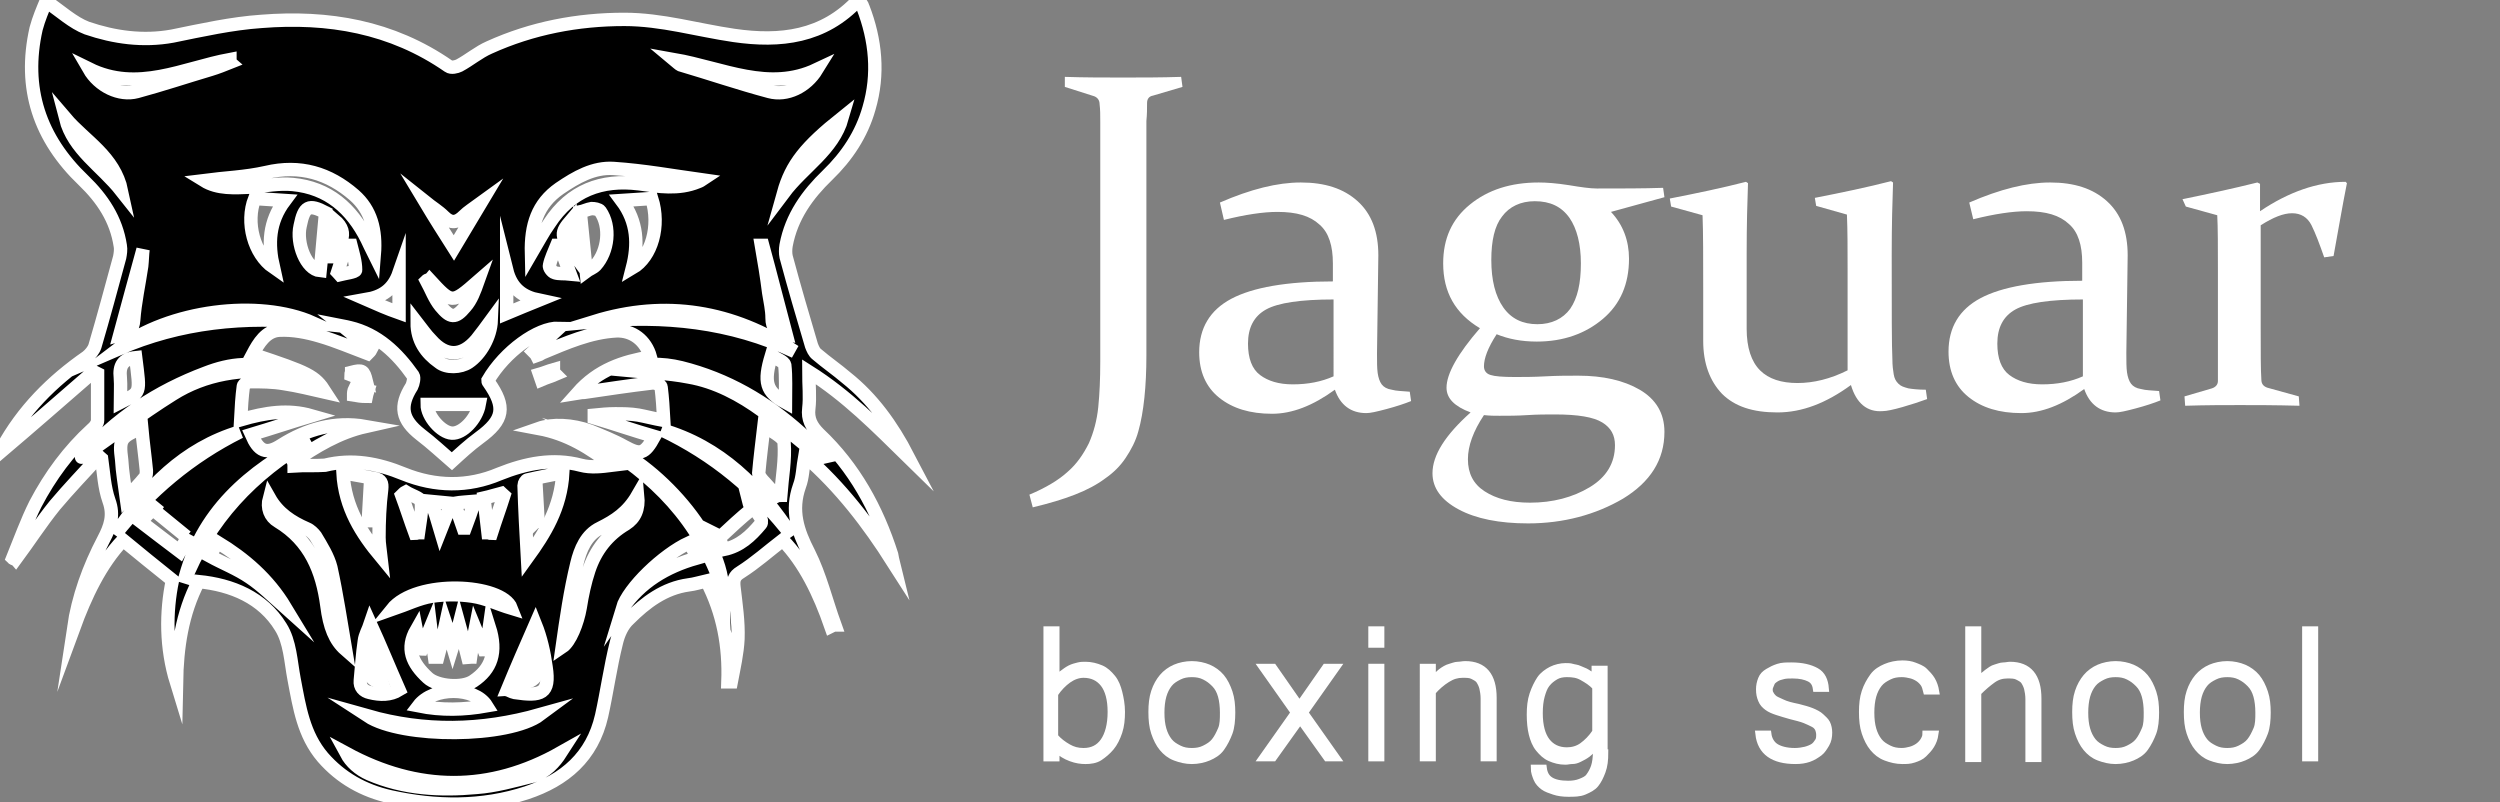 <?xml version="1.0" encoding="UTF-8"?> <!-- Generator: Adobe Illustrator 24.1.2, SVG Export Plug-In . SVG Version: 6.00 Build 0) --> <svg xmlns="http://www.w3.org/2000/svg" xmlns:xlink="http://www.w3.org/1999/xlink" id="Layer_1" x="0px" y="0px" viewBox="0 0 374 120" style="enable-background:new 0 0 374 120;" xml:space="preserve"><rect x="0" y="0" width="374" height="120" fill="#808080" stroke="none"/> <style type="text/css"> .st0{stroke:#FFFFFF;stroke-width:2;stroke-miterlimit:10;} .st1{fill:#FFFFFF;stroke:#FFFFFF;stroke-miterlimit:10;} .st2{fill:#FFFFFF;} </style> <g> <g> <path class="st0" d="M135.9,68.4c-2.5-4.8-5.4-8.8-9.3-11.9c-1.4-1.2-3-2.3-4.4-3.5c-0.4-0.3-0.6-0.8-0.8-1.3 c-1.3-4.4-2.6-8.8-3.8-13.3c-0.1-0.5-0.1-1.1,0-1.7c0.8-4.3,3.2-7.6,6.2-10.5c2.9-2.8,5.1-6.1,6.2-10c1.5-5.1,1-10.2-0.9-15.1 c-0.1-0.4-0.4-0.7-0.7-1.1c-5.2,5.6-11.7,6.3-18.6,5.3C104.3,4.5,99,2.9,93.4,2.9c-7,0-13.8,1.3-20.2,4.2c-1.6,0.7-3,1.9-4.5,2.7 c-0.4,0.2-1.2,0.4-1.6,0.1C58.6,4,49.1,2.4,39.1,3.2c-4.4,0.3-8.9,1.3-13.3,2.2C21.4,6.2,17.1,5.6,13,4.2c-2.1-0.8-3.9-2.5-6.1-4 C6.4,1.4,5.8,2.8,5.4,4.3c-2,8.9,0.5,16.4,7.1,22.7c2.8,2.7,4.9,5.8,5.5,9.8c0.1,0.5,0,1.2-0.1,1.7c-1.2,4.4-2.4,8.9-3.7,13.3 c-0.2,0.6-0.7,1.2-1.2,1.6C7.8,57,3.4,61.4,0.3,67.1c-0.1,0.2-0.2,0.4-0.3,0.6c4.7-4,9.4-8.1,14-12.1c0.2,0.1,0.4,0.2,0.6,0.3 c0,2.3,0,4.7,0,7c0,0.4-0.4,1-0.8,1.3c-3.5,3.2-6.3,7-8.5,11.2C4,78,3,80.8,1.9,83.5c0.1,0.1,0.3,0.1,0.4,0.2 c2-2.7,3.8-5.5,5.9-8.1c2.1-2.5,4.4-4.9,6.6-7.3c0.1,0.1,0.3,0.2,0.4,0.3c0.3,2.1,0.4,4.3,1.1,6.3c0.8,2.2,0.2,3.9-0.8,5.8 c-2.2,4.2-3.8,8.6-4.5,13.3c1.8-4.9,4-9.6,7.4-13.2c2.4,2,4.8,3.9,7.4,6c-1,4.8-1,10.1,0.6,15.3c0.1-5.2,0.8-10.3,3.3-15.1 c5,0.5,9.6,2.4,12.3,6.8c1.4,2.2,1.5,5.2,2,7.8c0.8,4.2,1.4,8.3,4.3,11.7c2.7,3.1,6.1,5,10.1,5.9c6.8,1.5,13.7,1.6,20.4-0.6 c5.7-1.9,9.8-5.4,11.2-11.5c0.8-3.6,1.3-7.3,2.2-10.9c0.3-1.3,0.9-2.7,1.9-3.6c2.5-2.5,5.3-4.6,8.9-5.1c0.9-0.1,1.8-0.4,2.7-0.6 c2.5,4.8,3.4,9.8,3.2,15.1c0.2,0,0.4,0,0.5,0c0.4-2.1,0.9-4.3,1-6.4c0.1-2.6-0.3-5.2-0.6-7.8c-0.1-1,0-1.6,1-2.2 c2.2-1.4,4.1-3.1,6.3-4.8c3.3,3.4,5.5,8,7.2,12.9c0.2-0.1,0.4-0.2,0.6-0.2c-1.3-3.6-2.2-7.4-3.9-10.8c-1.7-3.3-2.7-6.3-1.4-10 c0.5-1.3,0.5-2.8,0.8-4.5c5.4,4.7,9.5,10.1,13.2,15.9c-0.1-0.4-0.1-0.7-0.2-1.1c-2.2-6.9-5.6-13.1-10.9-18.1 c-1.1-1.1-1.7-2.2-1.5-3.8c0.2-1.7,0-3.5,0-5.5C126.7,59.2,131.1,63.7,135.9,68.4z M44,69.7c0-0.2,0-0.4-0.1-0.6 c3.3-2.3,6.8-4.4,10.8-5.3c-4.6-0.8-8.8,0.4-12.6,2.8c-2.3,1.5-3.4,0.9-4.5-1.6c3-0.9,6-1.9,9-2.8c-3.5-1-6.8-0.5-10.6,0.6 c0.1-1.9,0.2-3.5,0.4-5c0-0.3,0.7-0.7,1-0.7c1.7,0,3.4,0,5.1,0.3c2,0.3,4,0.8,6.2,1.3c-1.6-2.5-2.5-2.9-10.9-5.7 c0.9-1.7,2-3.5,4-3.6c2-0.1,4.1,0.3,6.1,0.9c2.4,0.7,4.7,1.7,7.1,2.6c0.2-0.2,0.4-0.4,0.5-0.6c-1.4-1.1-2.7-2.3-4.2-3.5 c0.5,0.1,0.7,0.1,1,0.2c4.2,1,7.1,3.8,9.5,7.2c0.2,0.3,0,1.2-0.2,1.6c-1.9,3-1.5,5,1.3,7.2c1.7,1.3,3.2,2.7,4.7,4 c1.2-1.1,2.6-2.4,4.1-3.5c3.7-2.7,4-4.6,1.4-8.3c-0.1-0.1-0.1-0.2-0.1-0.3c2.5-4.3,7.5-7.9,10.6-7.8c-1.2,1.1-2.5,2.3-3.8,3.5 c0.2,0.2,0.4,0.4,0.5,0.6c0.3-0.1,0.5-0.2,0.8-0.4c3.6-1.5,7.2-3.1,11.1-3.3c2.4-0.1,4.4,1.4,5.1,3.9c-4.1,0.7-7.8,1.9-10.9,5.4 c0.6-0.1,0.8-0.1,1-0.1c3.4-0.5,6.7-1,10.1-1.4c0.5-0.1,1.4,0.3,1.4,0.6c0.2,1.6,0.3,3.2,0.4,5c-1.6-0.3-2.7-0.6-3.8-0.8 c-1.2-0.2-2.3-0.2-3.5-0.2c-1,0-2.1,0.1-3.1,0.2c0,0.1,0,0.3,0,0.4c3,0.9,5.9,1.9,9,2.8c-1.5,2.7-2.1,2.8-4.5,1.5 c-1.6-0.9-3.4-1.6-5.1-2.3c-2.7-1-5.7-1.1-7.7-0.4c4.3,0.8,7.7,2.9,11,5.5c-1.6,0.2-3.2,0.4-4.7,0c-4.2-1.1-8.2-0.3-12.2,1.3 c-4.7,2-9.6,1.9-14.3,0c-3.9-1.6-7.7-2.3-11.8-1.3C47.2,69.7,45.5,69.6,44,69.7z M72.4,97.2c0.1,0,0.2-0.1,0.3-0.1 c0.2-1,0.3-1.9,0.5-3.3c1.2,3.8,0.3,6.3-2.4,8.1c-1.6,1.1-5.4,0.8-6.8-0.5c-2.4-2.2-3.3-4.4-1.7-7.2c0.2,1,0.3,1.9,0.5,2.8 c0.1,0,0.2,0.1,0.3,0.1c0.4-1,0.8-2.1,1.3-3.3c0.2,1.7,0.4,3.1,0.6,4.5c0.2,0,0.3,0,0.5,0c0.4-1.5,0.8-3.1,1.2-5 c0.4,1.2,0.6,2.1,1,3.4c0.4-1.3,0.7-2.1,1-3.3c0.5,1.8,0.9,3.4,1.3,5c0.1,0,0.3-0.1,0.4-0.1c0.2-1.4,0.4-2.8,0.7-4.3 C71.6,95.2,72,96.2,72.4,97.2z M30.5,27c3.1-0.4,6.2-0.5,9.3-1.2c5.1-1.2,9.4,0.1,13.2,3.4c2.5,2.2,3.3,5.2,3,8.9 c-0.5-1-0.8-1.7-1.1-2.3c-2.3-4.6-5.8-7.7-11.1-8.2c-2-0.2-4.1,0.2-6.2,0.4C35.1,28.1,32.6,28.3,30.5,27z M79.5,37.9 c-0.1-4.2,0.9-7.4,4.2-9.7c2.5-1.7,5.1-3.2,8.1-3c4.5,0.3,8.9,1.1,13.2,1.7c0,0-0.3,0.2-0.6,0.3c-2.9,1.2-5.9,0.7-8.8,0.3 c-5.6-0.7-10.2,1-13.4,5.9C81.2,34.8,80.5,36.2,79.5,37.9z M95.4,74.1c0.2,2.1-0.4,3.4-1.8,4.3c-2.7,1.6-4.5,3.9-5.5,6.9 c-0.6,1.8-1,3.7-1.3,5.6c-0.4,2.3-1.5,5.1-2.7,5.9c0.6-4.2,1.2-8.4,2.2-12.5c0.5-2.1,1.4-4.3,3.5-5.3C92,77.9,93.9,76.7,95.4,74.1 z M40.3,74.5c1.3,2.3,3.3,3.6,5.6,4.6c0.5,0.2,1,0.7,1.3,1.1c0.9,1.5,1.9,3.1,2.3,4.7c0.9,4.1,1.5,8.2,2.2,12.3 c-1.6-1.4-2.4-3.4-2.8-6.6c-0.7-5.2-2.5-9.7-7.3-12.6C40.4,77.3,39.9,76,40.3,74.5z M78.9,83.4c-0.2-3.6-0.4-7.2-0.5-10.8 c0-0.3,0.3-0.8,0.5-0.8c1.7-0.4,3.4-0.7,5.3-1.1C83.9,76,81.5,79.8,78.9,83.4z M51.3,70.7c1.9,0.4,3.4,0.6,4.8,0.9 c0.9,0.2,1.1,0.6,1,1.6c-0.3,2.4-0.4,4.8-0.4,7.2c0,1,0.2,2,0.3,2.9C54.1,79.8,51.6,76,51.3,70.7z M83.9,112.6 c-0.9,1.4-2.2,2.9-4.2,3.5c-2.8,0.7-5.6,1.5-8.4,1.7c-5.5,0.5-10.9,0.2-16-2c-1.6-0.7-2.8-1.8-3.5-3.1 C62.5,118.5,73.3,118.6,83.9,112.6z M118.9,52.6c-9.6-4.5-19.6-5.5-30-4.5C99.6,44.8,109.6,46.5,118.9,52.6z M46.8,48.3 c-10.2-1.1-19.9-0.1-29.1,3.9C25.3,46.4,38.7,44.7,46.8,48.3z M93.6,55.4c2.6-1.1,5.4-1.1,8.3-0.4c6.8,1.7,12.7,5.1,17.9,9.8 c1.2,1.1,2.3,2.4,3.5,3.6c-0.4,0.1-0.6,0-0.8-0.2c-2.8-2.2-5.5-4.6-8.4-6.7c-3.3-2.4-7-4.4-11.1-5.1 C99.9,55.8,96.7,55.7,93.6,55.4z M42,55.7c-5.7-0.6-11.3,0.2-16.2,3.3c-4.8,3-9.2,6.4-13.6,9.4c-0.1,0.3-0.1,0.2,0,0.1 c5.1-5.9,11.4-10,18.6-12.7C34.4,54.4,38.2,53.9,42,55.7z M122.2,10.4c-1.6,2.6-4.5,4-7.1,3.3c-4.5-1.2-8.9-2.7-13.3-4 c-0.2-0.1-0.4-0.3-1-0.8C108.2,10.2,115,13.8,122.2,10.4z M34.4,8.9c0,0.1,0,0.3,0.1,0.4c-1,0.4-2,0.8-3,1.1 c-3.7,1.1-7.3,2.3-11,3.3c-2.6,0.7-5.7-0.8-7.2-3.4C20.6,13.9,27.4,10.2,34.4,8.9z M59.7,103.2c-1.3,0.8-2.8,0.8-4.4,0.4 c-0.9-0.2-1.5-0.8-1.4-1.8c0.2-2,0.3-3.9,0.6-5.9c0.1-0.9,0.6-1.7,0.9-2.6C56.9,96.6,58.2,99.8,59.7,103.2z M75.9,103.2 c1.4-3.4,2.8-6.6,4.2-9.8c0.8,2,1.3,4.2,1.6,6.4c0.6,4-0.7,4.4-4.7,3.8C76.5,103.5,76.1,103.2,75.9,103.2z M114.3,63.6 c1.1,1,2.9,1.7,3,2.6c0.2,2.6-0.3,5.2-0.5,7.9c-0.2,0-0.4,0-0.6,0.1c-0.6-0.7-1.2-1.3-1.8-2c-0.4-0.4-0.9-1-0.9-1.4 C113.7,68.5,114,66.2,114.3,63.6z M21.2,64c0.2,2.2,0.5,4.3,0.7,6.4c0,0.3,0,0.8-0.2,1c-0.8,1-1.7,1.9-2.8,3.1 c-0.3-2.2-0.6-3.9-0.7-5.7C17.8,65.7,18,65.4,21.2,64z M97.5,29.7c1.3,4.1,0,8.7-2.9,10.4c0.9-3.5,0.8-6.9-1.6-10.1 C94.7,29.9,96.1,29.8,97.5,29.7z M40.9,40c-2.9-2-4.2-6.7-2.8-10.3c1.4,0.1,2.8,0.2,4.5,0.3C40.2,33.2,40.1,36.5,40.9,40z M48.7,31.8c-0.3,3-0.5,5.9-0.8,8.7c-2.1-0.2-3.6-4.1-3-6.7C45.5,30.8,46.2,30.5,48.7,31.8z M86.8,31.7c0.5-0.1,1.1-0.4,1.7-0.5 c0.4,0,1.1,0.1,1.3,0.4c1.6,2.3,1.2,6-0.7,8.1c-0.4,0.4-1,0.6-1.4,0.9C87.4,37.5,87.1,34.7,86.8,31.7z M62.4,48.3 c0.7,0.9,1.3,1.8,2.1,2.6c2.2,2.5,4.6,2.5,6.8-0.1c0.7-0.9,1.4-1.8,2.2-2.9c-0.1,2.5-1.6,5.1-3.4,6.3c-1.2,0.8-3.3,0.9-4.4,0 C63.7,52.8,62.4,50.9,62.4,48.3z M71.7,60.5c-0.4,2.2-2.5,4.4-4.1,4.3c-1.6-0.1-3.7-2.5-3.7-4.3C66.5,60.5,69.1,60.5,71.7,60.5z M23.7,75.3c-0.2,0.3-0.5,0.7-0.7,1c1.6,1.3,3.3,2.7,4.9,4c0.1-0.1,0.3-0.2,0.4-0.4c-0.4,0.7-0.8,1.5-1.4,2.6 c-2-1.5-3.8-2.9-5.9-4.5C22.1,77,22.9,76.1,23.7,75.3z M107.2,80c0.2,0.1,0.4,0.2,0.6,0.3c1.5-1.4,3-2.8,4.6-4.1 c-0.1-0.4-0.3-0.8-0.4-1.2c0.6,0.8,1.2,1.5,1.7,2.3c0.2,0.3,0.3,0.9,0.1,1.1c-1.5,1.8-3.1,3.3-5.5,3.8 C108,81.4,107.6,80.7,107.2,80z M46.4,65.8c-8.6,5-15.2,11.9-18.9,21.4C30,76.7,37.3,70.5,46.4,65.8z M89,65.9 c8.1,2.4,18.8,13.8,19.1,22.2C104.7,77.9,97.9,71,89,65.9z M62.6,105.6c2.2-2.9,8.4-2.9,10.2,0C69.4,106.2,66.1,106.3,62.6,105.6z M55,107.1c8.5,2.4,16.9,2.3,25.8-0.2C76.1,110.4,60.2,110.5,55,107.1z M104.2,83.5c-4.6,1.3-8.4,3.6-11.1,7.5c0.9-3,6.1-8,10-9.8 c0.2,0.4,0.5,0.8,0.7,1.2C103.9,82.7,104,83,104.2,83.5z M118.5,80.2C113.2,73.3,106.8,68,99,64.3 C107.7,66.8,113.7,72.8,118.5,80.2z M32.5,81.1c4.1,2.5,7.6,5.5,10.2,9.8c-1.9-1.7-3.5-3.3-5.3-4.5c-1.9-1.3-4-2.1-6-3.2 C31.7,82.6,32.1,81.9,32.5,81.1z M18.2,28.6c-3-3.8-7.2-6.2-8.4-10.9C12.7,21.1,17.1,23.4,18.2,28.6z M76.5,91 c-2-0.6-3.8-1.5-5.8-1.8c-2-0.3-4.1-0.3-6.1,0c-1.9,0.3-3.7,1.2-6,2C62.3,86.6,75.1,87.3,76.5,91z M17.2,80 c4.7-7,10.3-12.9,18.7-15.4C28.5,68.3,22.3,73.5,17.2,80z M117.2,28.9c1.2-4.3,3.3-6.9,8.8-11.3C124.6,22.5,120.2,24.9,117.2,28.9 z M63.8,42c0.1-0.1,0.3-0.1,0.4-0.2c3.4,3.7,3.4,3.7,7.3,0.3c-0.5,1.4-1,2.8-1.9,3.8c-1.5,1.8-2.2,1.7-3.7-0.1 C65,44.7,64.5,43.3,63.8,42z M20.3,53.5c0.7,5.6,0.8,5.1-2.3,6.7c0-1.2,0.1-2.5,0-3.7C17.8,54.7,18.4,53.7,20.3,53.5z M63.6,30.2 c1,0.8,2,1.4,2.8,2.2c1.1,1.1,2,0.9,3-0.1c0.6-0.6,1.4-1.1,2.5-1.9c-1.5,2.5-2.8,4.7-4,6.7C66.5,34.9,65.1,32.7,63.6,30.2z M115.4,53.2c0.8,0.5,1.9,0.9,2,1.4c0.2,1.8,0.1,3.7,0.1,5.6C114.6,58.6,114.2,57.2,115.4,53.2z M54.8,44.8c2.3-0.4,4-1.4,4.9-4 c0,2.2,0,4.1,0,6C58,46.2,56.4,45.5,54.8,44.8z M80.6,44.9c-1.5,0.6-3.1,1.3-4.8,2c0-2.1,0-4.1,0-6.5 C76.5,43.2,78.2,44.4,80.6,44.9z M113.9,36.7c0.1,0,0.1,0,0.2,0c1.2,4.4,2.3,8.8,3.5,13.3c-1.5-0.3-2.1-1-2.1-2.4 c0-1.3-0.3-2.5-0.5-3.8C114.7,41.4,114.3,39,113.9,36.7z M21.4,37.3c-0.1,0.7-0.1,1.6-0.2,2.5c-0.4,2.7-1,5.4-1.2,8.1 c-0.1,1.4-0.7,1.8-2.1,2.2C19.1,45.6,20.3,41.4,21.4,37.3z M73.5,79.8c-0.2,0-0.3-0.1-0.5-0.1c-0.2-1.7-0.4-3.4-0.6-5.2 c0.9-0.2,1.8-0.5,2.6-0.7c0.1,0.1,0.3,0.2,0.4,0.3C74.8,76,74.1,77.9,73.5,79.8z M60.1,74.1c0.2-0.2,0.4-0.4,0.6-0.5 c0.8,0.5,2.2,0.9,2.3,1.4c0.2,1.5-0.2,3.2-0.4,4.7c-0.2,0-0.3,0.1-0.5,0.1C61.4,77.9,60.8,76,60.1,74.1z M85.3,41 c-1-0.1-1.7,0-2.3-0.2c-0.4-0.1-0.9-0.8-0.8-1.1c0.2-1,0.7-2,1.1-3c0.1,0,0.3,0,0.4,0C84.2,38,84.7,39.4,85.3,41z M51.8,36.7 c0.2,0,0.4,0,0.7,0c0.3,1.2,0.7,2.4,0.7,3.7c0,0.3-1.6,0.5-2.4,0.7c-0.1-0.1-0.2-0.3-0.3-0.4C50.9,39.4,51.4,38.1,51.8,36.7z M64.5,75c1.1,0.1,1.9,0.2,3,0.3c-0.6,1.5-1,2.6-1.6,4.1C65.4,77.7,65,76.4,64.5,75z M71,75c-0.5,1.5-0.9,2.7-1.4,4 c-0.1,0-0.2,0-0.3,0c-0.4-1.2-0.8-2.3-1.4-3.7C69.1,75.1,69.9,75.1,71,75z M50,38.4c-0.2,0-0.3,0-0.5,0c0.2-1.8,0.3-3.5,0.5-5.5 C52.6,35.1,50.3,36.7,50,38.4z M85.5,32.9c0.2,2,0.3,3.6,0.5,5.3C83.8,35.2,83.8,34.9,85.5,32.9z"></path> <path class="st0" d="M52.9,59.1c0.6,0.1,1.2,0.2,1.9,0.2c0,0,0.1-0.5,0.2-0.8c-0.6-0.1-1.3-0.2-1.9-0.4 C52.9,58.5,52.9,58.8,52.9,59.1z"></path> <path class="st0" d="M82.8,55.3c-0.7,0.2-1.4,0.5-2.1,0.7c0.1,0.3,0.2,0.5,0.3,0.8c0.7-0.3,1.4-0.5,2.1-0.8 C82.9,55.8,82.8,55.5,82.8,55.3z"></path> <path class="st0" d="M52.5,56.1c0.7,0.3,1.4,0.5,2.3,0.9c-0.4-1.6-0.6-1.7-2.2-1.3C52.6,55.7,52.5,55.9,52.5,56.1z"></path> <path class="st0" d="M80.5,78c-0.1-1.8-0.2-3.6-0.3-5.3c-0.3,0-0.5,0-0.8,0.1c0.2,1.8,0.4,3.5,0.6,5.3C80.1,78,80.3,78,80.5,78z"></path> <path class="st0" d="M55.4,72.6c-0.1,1.8-0.2,3.6-0.3,5.3c0.2,0,0.4,0,0.5,0c0.2-1.8,0.4-3.6,0.5-5.3 C55.9,72.7,55.7,72.7,55.4,72.6z"></path> <path class="st0" d="M57.2,102.2c-0.6-1.7-1.2-3.2-1.8-4.8C54.2,99.5,55,101.8,57.2,102.2z"></path> <path class="st0" d="M78.3,102.1c2.1-0.1,2.8-1.9,1.8-5C79.5,98.9,78.9,100.5,78.3,102.1z"></path> </g> </g> <g> <path class="st1" d="M157.8,102c0.4-0.5,0.7-0.9,1.1-1.2s0.8-0.6,1.2-0.8s0.8-0.3,1.2-0.4s0.7-0.1,1.1-0.1c0.8,0,1.6,0.2,2.3,0.5 s1.2,0.8,1.7,1.4s0.8,1.4,1,2.2s0.4,1.8,0.4,2.9c0,1.1-0.1,2.1-0.4,3s-0.7,1.7-1.2,2.3s-1.1,1.1-1.7,1.5s-1.4,0.5-2.1,0.5 c-0.7,0-1.4-0.1-2.2-0.4s-1.5-0.7-2.2-1.4v1.4h-1.4V94.2h1.4V102z M157.8,110.2c0.6,0.7,1.3,1.2,2,1.6s1.4,0.6,2.3,0.6 c1.3,0,2.3-0.5,3-1.5s1.1-2.5,1.1-4.4c0-1.9-0.4-3.3-1.1-4.2s-1.7-1.4-3-1.4c-0.8,0-1.6,0.3-2.3,0.8s-1.4,1.2-2,2.1V110.2z"></path> <path class="st1" d="M178.3,99.4c0.9,0,1.8,0.2,2.5,0.5s1.4,0.8,1.9,1.4s0.9,1.4,1.2,2.3s0.4,1.9,0.4,3c0,1.1-0.1,2.2-0.4,3 s-0.7,1.6-1.2,2.3s-1.2,1.1-1.9,1.4s-1.6,0.5-2.5,0.5s-1.7-0.2-2.5-0.5s-1.4-0.8-1.9-1.4s-0.9-1.4-1.2-2.3s-0.4-1.9-0.4-3.1 c0-1.1,0.1-2.1,0.4-3s0.7-1.6,1.2-2.2s1.2-1.1,1.9-1.4S177.4,99.4,178.3,99.4z M178.3,112.4c0.7,0,1.3-0.1,1.9-0.4s1.1-0.6,1.5-1.1 s0.7-1.1,1-1.8s0.3-1.6,0.3-2.5c0-0.9-0.1-1.8-0.3-2.5s-0.5-1.3-1-1.8s-0.9-0.8-1.5-1.1s-1.2-0.4-1.9-0.4c-0.7,0-1.3,0.1-1.9,0.4 s-1.1,0.6-1.5,1.1s-0.7,1.1-0.9,1.8s-0.3,1.6-0.3,2.5c0,1,0.1,1.8,0.3,2.5s0.5,1.3,0.9,1.8s0.9,0.8,1.5,1.1 S177.6,112.4,178.3,112.4z"></path> <path class="st1" d="M198.5,113.4l-4-5.6l-4,5.6h-1.7l4.8-6.8l-4.8-6.8h1.7l3.9,5.6l3.9-5.6h1.7l-4.8,6.8l4.8,6.8H198.5z"></path> <path class="st1" d="M206.6,113.4h-1.4V99.8h1.4V113.4z M206.6,96.4h-1.4v-2.2h1.4V96.4z"></path> <path class="st1" d="M214.3,101.8c0.5-0.5,0.9-1,1.3-1.3s0.9-0.6,1.3-0.7s0.8-0.3,1.2-0.3s0.7-0.1,1.1-0.1c2.8,0,4.2,1.7,4.2,5v9 H222v-8.9c0-0.6-0.1-1.2-0.2-1.6s-0.3-0.8-0.5-1.1s-0.6-0.5-1-0.7s-0.9-0.2-1.5-0.2c-0.8,0-1.5,0.2-2.3,0.7s-1.5,1.1-2.2,1.9v9.9 h-1.4V99.8h1.4V101.8z"></path> <path class="st1" d="M240.1,112.6c0,1.1-0.1,2-0.4,2.8s-0.6,1.4-1,1.9s-1,0.8-1.7,1.1s-1.5,0.3-2.4,0.3c-0.8,0-1.5-0.1-2.1-0.3 s-1.2-0.4-1.6-0.7s-0.8-0.7-1-1.2s-0.4-1-0.4-1.6h1.4c0.1,0.8,0.4,1.4,1,1.8s1.5,0.6,2.7,0.6c0.7,0,1.3-0.1,1.8-0.3s1-0.4,1.3-0.8 s0.6-0.9,0.8-1.5s0.3-1.4,0.3-2.3v-0.9c-0.5,0.5-0.9,1-1.3,1.3s-0.8,0.5-1.2,0.7s-0.7,0.3-1.1,0.3s-0.7,0.1-1,0.1 c-0.9,0-1.6-0.2-2.3-0.5s-1.2-0.8-1.7-1.4s-0.8-1.4-1-2.2s-0.3-1.8-0.3-2.9c0-1.1,0.1-2.1,0.4-3s0.7-1.7,1.1-2.3s1.1-1.1,1.7-1.4 s1.4-0.5,2.1-0.5c0.3,0,0.7,0,1,0.1s0.7,0.1,1.1,0.3s0.8,0.3,1.1,0.5s0.8,0.5,1.2,0.8v-1.3h1.4V112.6z M238.7,102.8 c-0.6-0.7-1.3-1.1-2-1.5s-1.4-0.5-2.3-0.5c-0.6,0-1.2,0.1-1.7,0.4s-0.9,0.6-1.3,1.1s-0.6,1.1-0.8,1.8s-0.3,1.6-0.3,2.6 c0,1.9,0.4,3.3,1.1,4.2s1.7,1.4,3,1.4c0.8,0,1.6-0.2,2.3-0.7s1.4-1.2,2-2.1V102.8z"></path> <path class="st1" d="M268.6,113.8c-3.3,0-5.2-1.3-5.5-4h1.4c0.1,0.8,0.5,1.5,1.1,1.9s1.6,0.7,2.9,0.7c0.6,0,1.2-0.1,1.6-0.2 s0.9-0.3,1.2-0.5s0.5-0.5,0.7-0.8s0.2-0.7,0.2-1s-0.1-0.7-0.2-0.9s-0.3-0.5-0.7-0.7s-0.8-0.4-1.3-0.6s-1.3-0.4-2.1-0.6 c-0.7-0.2-1.4-0.4-2-0.6s-1.1-0.4-1.5-0.7s-0.7-0.6-0.9-1.1s-0.3-0.9-0.3-1.6c0-0.5,0.1-1,0.3-1.5s0.5-0.8,1-1.1s0.9-0.5,1.5-0.7 s1.2-0.2,2-0.2c1.6,0,2.8,0.3,3.7,0.8s1.3,1.4,1.4,2.6h-1.4c-0.1-0.7-0.4-1.2-1-1.5s-1.4-0.5-2.5-0.5c-0.5,0-1,0-1.4,0.1 s-0.8,0.2-1.1,0.4s-0.6,0.4-0.7,0.7s-0.3,0.6-0.3,0.9c0,0.2,0,0.4,0.1,0.6s0.2,0.4,0.5,0.7s0.7,0.4,1.3,0.7s1.4,0.5,2.4,0.7 c0.8,0.2,1.5,0.4,2,0.6s1.1,0.5,1.4,0.8s0.7,0.6,0.9,1s0.3,0.9,0.3,1.4c0,0.6-0.1,1.2-0.4,1.7s-0.6,1-1,1.3s-1,0.7-1.6,0.9 S269.4,113.8,268.6,113.8z"></path> <path class="st1" d="M284.6,113.8c-0.9,0-1.7-0.2-2.5-0.5s-1.4-0.8-1.9-1.4s-0.9-1.4-1.2-2.3s-0.4-1.9-0.4-3.1c0-1.1,0.1-2.1,0.4-3 s0.7-1.6,1.2-2.3s1.2-1.1,1.9-1.4s1.6-0.5,2.5-0.5c0.7,0,1.3,0.1,1.8,0.3s1.1,0.4,1.5,0.8s0.8,0.8,1.1,1.3s0.5,1.1,0.6,1.7h-1.4 c-0.1-0.4-0.2-0.8-0.4-1.1s-0.5-0.6-0.8-0.8s-0.7-0.4-1.1-0.5s-0.9-0.2-1.4-0.2c-0.7,0-1.3,0.1-1.9,0.4s-1.1,0.6-1.5,1.1 s-0.7,1.1-0.9,1.8s-0.3,1.6-0.3,2.5c0,1,0.1,1.8,0.3,2.5s0.5,1.3,0.9,1.8s0.9,0.8,1.5,1.1s1.2,0.4,1.9,0.4c0.5,0,0.9-0.1,1.3-0.2 s0.8-0.3,1.1-0.5s0.6-0.5,0.8-0.8s0.4-0.7,0.4-1.1h1.4c-0.1,0.7-0.3,1.2-0.6,1.7s-0.7,0.9-1.1,1.3s-0.9,0.6-1.5,0.8 S285.2,113.8,284.6,113.8z"></path> <path class="st1" d="M296,101.8c0.4-0.5,0.9-0.9,1.3-1.2s0.8-0.6,1.2-0.7s0.8-0.3,1.2-0.3s0.7-0.1,1-0.1c2.8,0,4.2,1.7,4.2,5v9 h-1.4v-8.9c0-0.6-0.1-1.2-0.2-1.6s-0.3-0.8-0.5-1.1s-0.6-0.5-1-0.7s-0.9-0.2-1.5-0.2c-0.8,0-1.5,0.2-2.2,0.7s-1.4,1.1-2.2,1.9v9.9 h-1.4V94.2h1.4V101.8z"></path> <path class="st1" d="M316.5,99.4c0.9,0,1.8,0.2,2.5,0.5s1.4,0.8,1.9,1.4s0.9,1.4,1.2,2.3s0.4,1.9,0.4,3c0,1.1-0.1,2.2-0.4,3 s-0.7,1.6-1.2,2.3s-1.2,1.1-1.9,1.4s-1.6,0.5-2.5,0.5s-1.7-0.2-2.5-0.5s-1.4-0.8-1.9-1.4s-0.9-1.4-1.2-2.3s-0.4-1.9-0.4-3.1 c0-1.1,0.1-2.1,0.4-3s0.7-1.6,1.2-2.2s1.2-1.1,1.9-1.4S315.6,99.4,316.5,99.4z M316.5,112.4c0.7,0,1.3-0.1,1.9-0.4s1.1-0.6,1.5-1.1 s0.7-1.1,1-1.8s0.3-1.6,0.3-2.5c0-0.9-0.1-1.8-0.3-2.5s-0.5-1.3-1-1.8s-0.9-0.8-1.5-1.1s-1.2-0.4-1.9-0.4c-0.7,0-1.3,0.1-1.9,0.4 s-1.1,0.6-1.5,1.1s-0.7,1.1-0.9,1.8s-0.3,1.6-0.3,2.5c0,1,0.1,1.8,0.3,2.5s0.5,1.3,0.9,1.8s0.9,0.8,1.5,1.1 S315.8,112.4,316.5,112.4z"></path> <path class="st1" d="M333.2,99.4c0.9,0,1.8,0.2,2.5,0.5s1.4,0.8,1.9,1.4s0.9,1.4,1.2,2.3s0.4,1.9,0.4,3c0,1.1-0.1,2.2-0.4,3 s-0.7,1.6-1.2,2.3s-1.2,1.1-1.9,1.4s-1.6,0.5-2.5,0.5s-1.7-0.2-2.5-0.5s-1.4-0.8-1.9-1.4s-0.9-1.4-1.2-2.3s-0.4-1.9-0.4-3.1 c0-1.1,0.1-2.1,0.4-3s0.7-1.6,1.2-2.2s1.2-1.1,1.9-1.4S332.3,99.4,333.2,99.4z M333.2,112.4c0.7,0,1.3-0.1,1.9-0.4s1.1-0.6,1.5-1.1 s0.7-1.1,1-1.8s0.3-1.6,0.3-2.5c0-0.9-0.1-1.8-0.3-2.5s-0.5-1.3-1-1.8s-0.9-0.8-1.5-1.1s-1.2-0.4-1.9-0.4c-0.7,0-1.3,0.1-1.9,0.4 s-1.1,0.6-1.5,1.1s-0.7,1.1-0.9,1.8s-0.3,1.6-0.3,2.5c0,1,0.1,1.8,0.3,2.5s0.5,1.3,0.9,1.8s0.9,0.8,1.5,1.1 S332.5,112.4,333.2,112.4z"></path> <path class="st1" d="M346.3,113.4h-1.4V94.2h1.4V113.4z"></path> </g> <g> <path class="st2" d="M159.3,11.5c3,0.1,5.9,0.1,8.7,0.1c2.8,0,5.7,0,8.7-0.1l0.2,1.5l-4.4,1.3c-0.6,0.1-0.9,0.5-0.9,1.1 c0,0.8,0,1.7-0.1,2.7c0,1,0,2,0,3.2v31.9c0,2.3-0.1,4.4-0.3,6.3s-0.5,3.6-0.9,5c-0.4,1.5-1.1,2.8-1.9,4c-0.8,1.2-1.8,2.2-3.1,3.1 c-1.2,0.9-2.7,1.7-4.5,2.4c-1.8,0.7-3.8,1.3-6.3,1.9L154,74c2.4-1,4.4-2.2,5.7-3.4c1.4-1.2,2.4-2.7,3.2-4.3 c0.7-1.6,1.2-3.4,1.4-5.4c0.2-2,0.3-4.2,0.3-6.8V21.4c0-1.2,0-2.3,0-3.2c0-1,0-1.8-0.1-2.6c0-0.6-0.3-1-0.8-1.2l-4.4-1.4 L159.3,11.5z"></path> <path class="st2" d="M182.5,30.3c4.6-2,8.6-3,12.1-3c3.6,0,6.4,0.9,8.5,2.8c2.1,1.9,3.1,4.6,3.1,8.1L206,52.9c0,1.2,0,2.2,0.1,2.9 c0.1,0.7,0.3,1.3,0.6,1.7s0.8,0.7,1.5,0.8c0.7,0.2,1.6,0.2,2.7,0.3l0.2,1.4c-1,0.4-2.2,0.8-3.7,1.2s-2.4,0.6-3,0.6 c-2.3,0-3.9-1.2-4.7-3.5c-3.3,2.4-6.4,3.6-9.4,3.6c-3.3,0-5.9-0.8-7.9-2.4c-2-1.6-3-3.9-3-6.8c0-3.6,1.6-6.3,4.8-8 c3.2-1.7,8.3-2.6,15.2-2.6l0-2.7c0-2.6-0.6-4.6-2-5.8c-1.4-1.3-3.4-1.9-6.3-1.9c-2.1,0-4.8,0.4-8,1.2L182.5,30.3z M199.5,44.8 c-4.9,0-8.3,0.5-10.1,1.5c-1.8,1-2.7,2.7-2.7,5.1c0,2.2,0.6,3.8,1.8,4.7c1.2,0.9,2.8,1.4,4.9,1.4c2.3,0,4.3-0.4,6.1-1.2L199.5,44.8 z"></path> <path class="st2" d="M241,31.7c1.8,1.9,2.7,4.3,2.7,7c0,3.8-1.3,6.8-3.9,9c-2.6,2.2-5.9,3.4-9.9,3.4c-2.3,0-4.3-0.4-6-1.1 c-1.3,2-1.9,3.6-1.9,4.8c0,0.6,0.3,1.1,1,1.3c0.6,0.2,1.8,0.3,3.6,0.3c1.3,0,2.8,0,4.6-0.1s3.4-0.1,4.9-0.1c3.7,0,6.8,0.7,9.2,2.1 c2.4,1.4,3.7,3.5,3.7,6.3c0,4.2-2.1,7.5-6.2,10c-4.1,2.4-8.9,3.7-14.2,3.7c-4.3,0-7.8-0.7-10.4-2.1c-2.6-1.4-3.9-3.2-3.9-5.4 c0-2.7,1.9-5.7,5.7-9.1c-2.4-0.9-3.6-2.1-3.6-3.7c0-2.1,1.7-5.1,5-8.9c-3.7-2.2-5.5-5.4-5.5-9.7c0-3.7,1.3-6.6,4-8.8 c2.7-2.2,6.1-3.3,10.3-3.3c1.1,0,2.6,0.1,4.5,0.4c1.8,0.3,3.2,0.5,4.2,0.5c3.6,0,6.9,0,9.9-0.1l0.2,1.4L241,31.7z M222,62.1 c-1.6,2.4-2.4,4.6-2.4,6.6c0,2.1,0.8,3.7,2.5,4.8c1.7,1.1,3.9,1.7,6.8,1.7c3.4,0,6.4-0.8,8.9-2.3s3.8-3.6,3.8-6.3 c0-1.5-0.6-2.6-1.9-3.4s-3.6-1.2-7.1-1.2c-1.2,0-2.6,0-4.1,0.1s-2.9,0.1-4.2,0.1C223.6,62.2,222.9,62.2,222,62.1z M223.1,38.9 c0,3,0.6,5.4,1.8,7.1c1.2,1.7,2.9,2.5,5.1,2.5c2.1,0,3.8-0.8,4.9-2.3c1.1-1.6,1.6-3.8,1.6-6.8c0-2.9-0.6-5.2-1.7-6.8 c-1.2-1.7-2.9-2.5-5.2-2.5c-2.1,0-3.8,0.8-4.9,2.3C223.6,33.8,223.1,36,223.1,38.9z"></path> <path class="st2" d="M276.9,57.6c-3.7,2.7-7.3,4.1-11,4.1c-3.7,0-6.4-0.9-8.3-2.8c-1.8-1.9-2.8-4.5-2.8-7.9v-7.5 c0-5,0-8.8-0.1-11.3l-4.7-1.3l-0.2-1.2c4.1-0.8,7.9-1.6,11.4-2.5l0.3,0.2c-0.1,2.7-0.2,6.3-0.2,10.6v11.2c0,2.8,0.7,4.9,2,6.2 c1.3,1.3,3.2,1.9,5.6,1.9c2.4,0,4.9-0.6,7.5-1.9v-15c0-3.3,0-6-0.1-8.3l-4.6-1.3l-0.2-1.2c4.1-0.8,7.9-1.6,11.4-2.5l0.3,0.2 c-0.1,2.8-0.2,6.4-0.2,10.8c0,8.5,0,13.7,0.1,15.6c0,1,0.1,1.7,0.2,2.3c0.1,0.6,0.3,1,0.7,1.4s0.8,0.5,1.5,0.7 c0.6,0.1,1.5,0.2,2.6,0.2l0.2,1.4c-1.1,0.4-2.3,0.8-3.7,1.2s-2.4,0.6-2.9,0.6C279.3,61.7,277.7,60.3,276.9,57.6z"></path> <path class="st2" d="M294.6,30.3c4.6-2,8.6-3,12.1-3c3.6,0,6.4,0.9,8.5,2.8c2.1,1.9,3.1,4.6,3.1,8.1l-0.2,14.6c0,1.2,0,2.2,0.1,2.9 c0.1,0.7,0.3,1.3,0.6,1.7s0.8,0.7,1.5,0.8c0.7,0.2,1.6,0.2,2.7,0.3l0.2,1.4c-1,0.4-2.2,0.8-3.7,1.2s-2.4,0.6-3,0.6 c-2.3,0-3.9-1.2-4.7-3.5c-3.3,2.4-6.4,3.6-9.4,3.6c-3.3,0-5.9-0.8-7.9-2.4c-2-1.6-3-3.9-3-6.8c0-3.6,1.6-6.3,4.8-8 c3.2-1.7,8.3-2.6,15.2-2.6l0-2.7c0-2.6-0.6-4.6-2-5.8c-1.4-1.3-3.4-1.9-6.3-1.9c-2.1,0-4.8,0.4-8,1.2L294.6,30.3z M311.6,44.8 c-4.9,0-8.3,0.5-10.1,1.5c-1.8,1-2.7,2.7-2.7,5.1c0,2.2,0.6,3.8,1.8,4.7c1.2,0.9,2.8,1.4,4.9,1.4c2.3,0,4.3-0.4,6.1-1.2L311.6,44.8 z"></path> <path class="st2" d="M326.5,29.8c3.9-0.8,7.6-1.6,11.2-2.5l0.4,0.2v4.1c4.3-2.9,8.6-4.4,12.8-4.4l0.2,0.2c-0.7,3.5-1.3,7.1-2,10.9 l-1.4,0.2c-0.7-2-1.3-3.6-1.9-4.8c-0.6-1.2-1.6-1.8-2.9-1.8c-1.3,0-2.8,0.6-4.7,1.8V49c0,3.7,0,6.3,0.1,7.8c0,0.6,0.3,1,0.9,1.2 l4.7,1.3l0.1,1.4c-3.7-0.1-6.6-0.1-8.9-0.1c-2.3,0-5,0-8.2,0.1l-0.1-1.4l4.1-1.2c0.6-0.2,0.9-0.6,0.9-1.1c0-1,0-2.4,0-4.3v-12 c0-3.8,0-6.7-0.1-8.5l-4.7-1.3L326.5,29.8z"></path> </g> </svg> 